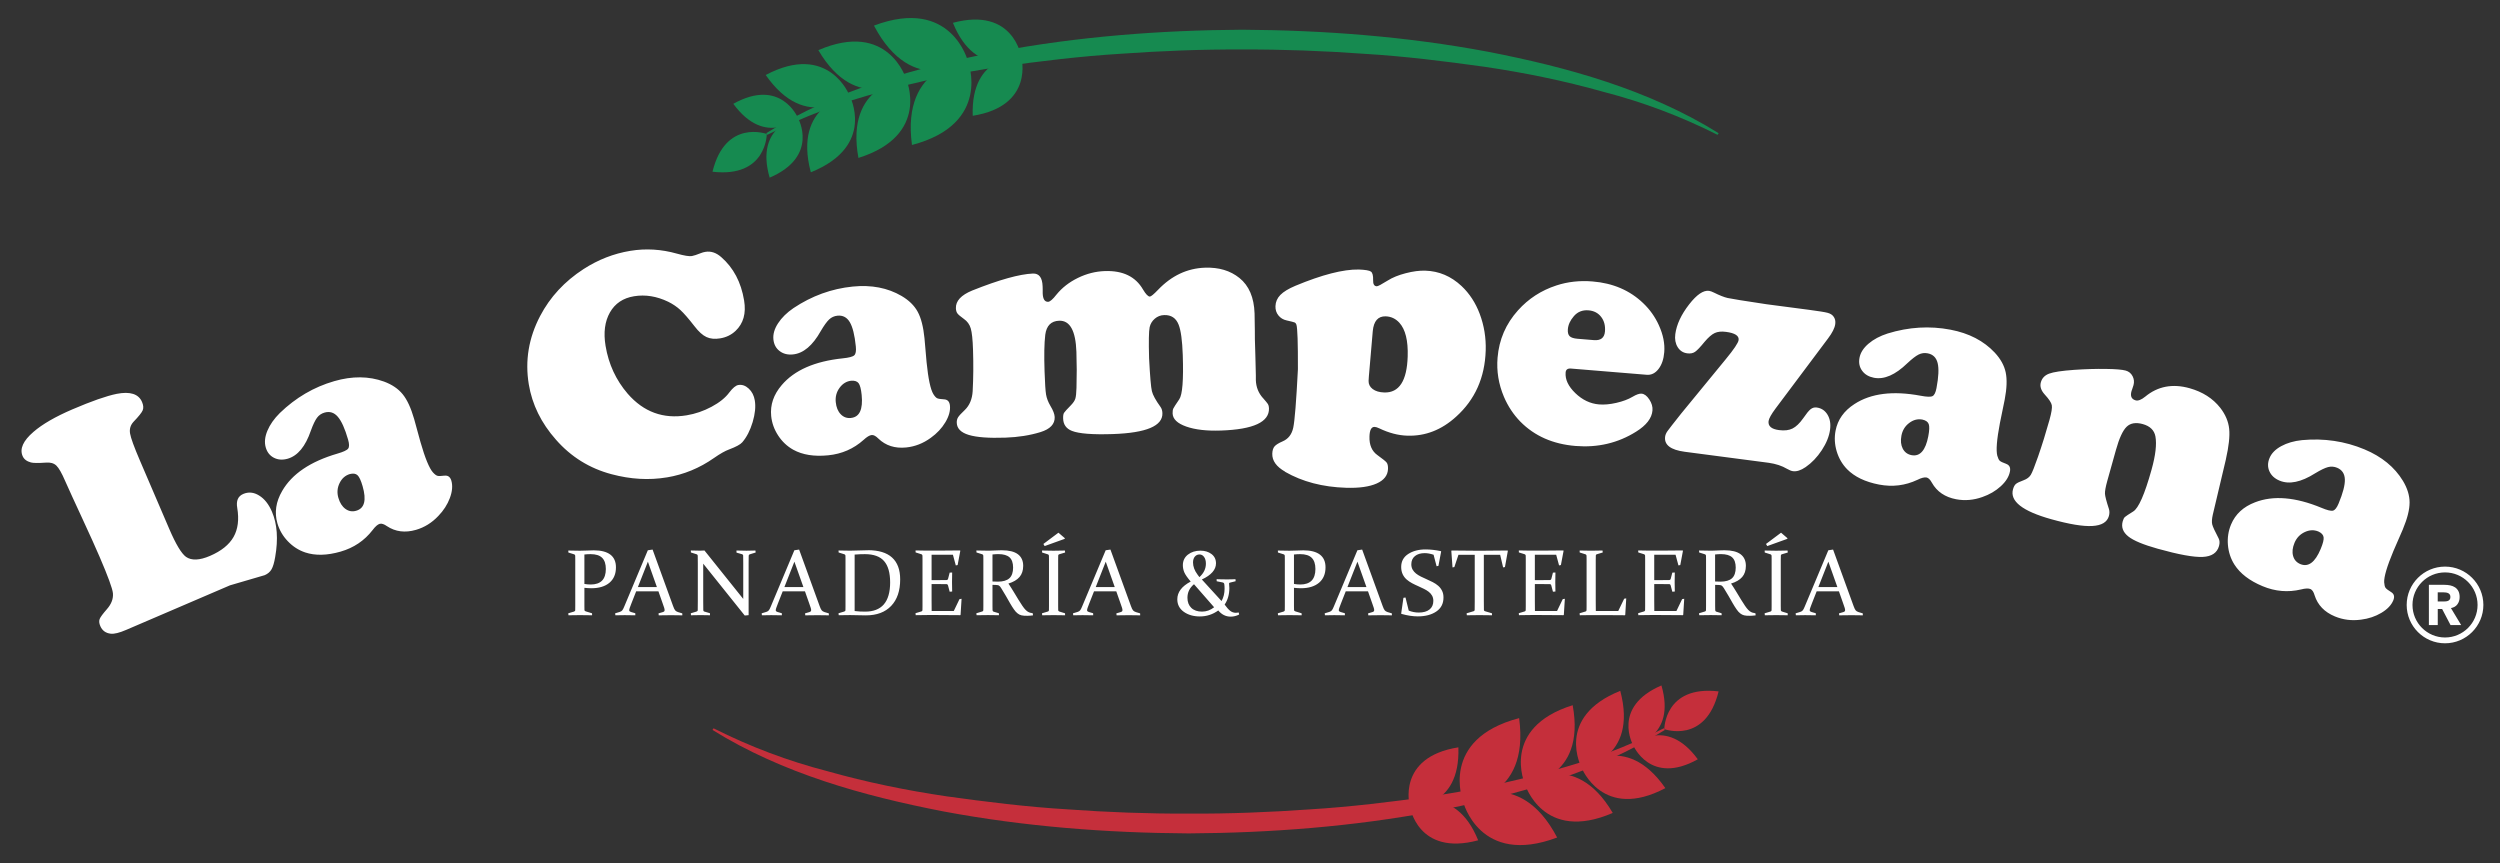 <?xml version="1.0" encoding="UTF-8"?>
<svg id="Layer_1" xmlns="http://www.w3.org/2000/svg" version="1.1" viewBox="0 0 1920 663.08">
  <rect x="0" y="0" width="1920" height="663.08" fill="#333333" stroke="none"/>
  <!-- Generator: Adobe Illustrator 30.1.0, SVG Export Plug-In . SVG Version: 2.1.1 Build 136)  -->
  <defs>
    <style>
      .st0 {
        fill: #168a50;
      }

      .st1 {
        fill: #c52f3b;
      }

      .st2 {
        fill: #fff;
      }
    </style>
  </defs>
  <path class="st0" d="M1319.07,103.53c-28.14-14.18-57.37-25.18-87.57-32.98-29.96-8.46-60.5-14.71-91.3-19.25-30.82-4.3-61.7-8.14-92.77-10-31.03-2.25-62.13-3.41-93.27-3.3-31.12-.15-62.23,1.07-93.27,3.28-31.05,1.91-61.96,5.68-92.77,10-30.8,4.54-61.33,10.81-91.3,19.25-30.2,7.84-59.43,18.82-87.55,33.02l-.81-1.28c53.88-33.47,115.86-50.63,177.54-62.6,62.02-11.63,125.13-16.47,188.18-16.85,63.05.39,126.18,5.23,188.18,16.85,61.68,11.97,123.63,29.13,177.52,62.6l-.81,1.28v-.02h0Z"/>
  <g>
    <path class="st0" d="M547.2,131.88c9.92-40.71,41.7-28.98,41.7-28.98,0,0-.06,33.86-41.7,28.98Z"/>
    <path class="st0" d="M591.1,136.44c-11.69-40.24,21.69-45.92,21.69-45.92,0,0,16.81,29.38-21.69,45.92Z"/>
    <path class="st0" d="M563.18,79.73c24.76,33.79,49.62,10.79,49.62,10.79,0,0-13.04-31.25-49.62-10.79Z"/>
    <path class="st0" d="M622.71,132.31c-14.01-52.77,29.64-59.13,29.64-59.13,0,0,21.01,38.78-29.64,59.13h0Z"/>
    <path class="st0" d="M588.06,57.59c31.22,44.78,64.29,15.59,64.29,15.59,0,0-16.02-41.1-64.29-15.59Z"/>
    <path class="st0" d="M659.27,121.28c-10.56-57.57,36.62-60.71,36.62-60.71,0,0,19.21,43.22-36.62,60.71Z"/>
    <path class="st0" d="M628.49,38.53c29.64,50.48,67.4,22.04,67.4,22.04,0,0-13.71-45.25-67.4-22.04Z"/>
    <path class="st0" d="M700.39,111.34c-8.48-63.2,43.02-64.18,43.02-64.18,0,0,18.65,48.01-43.02,64.18Z"/>
    <path class="st0" d="M671.2,19.66c29.62,56.45,72.21,27.48,72.21,27.48,0,0-12.55-49.96-72.21-27.48Z"/>
    <path class="st0" d="M747.05,88.92c-1.69-48.36,37.28-45.25,37.28-45.25,0,0,10.49,37.65-37.28,45.25h0Z"/>
    <path class="st0" d="M731.85,17.52c18.14,44.84,52.47,26.15,52.47,26.15,0,0-5.74-38.68-52.47-26.15Z"/>
  </g>
  <path class="st1" d="M548.01,559.34c28.14,14.18,57.37,25.18,87.57,32.98,29.96,8.46,60.5,14.71,91.3,19.25,30.82,4.3,61.7,8.14,92.77,10,31.03,2.25,62.13,3.41,93.27,3.3,31.12.15,62.23-1.07,93.27-3.28,31.05-1.91,61.96-5.68,92.77-10,30.8-4.54,61.33-10.81,91.3-19.25,30.2-7.84,59.43-18.82,87.55-33.02l.81,1.28c-53.88,33.47-115.86,50.63-177.54,62.6-62.02,11.63-125.13,16.47-188.18,16.85-63.05-.39-126.18-5.23-188.18-16.85-61.68-11.97-123.63-29.13-177.52-62.6l.81-1.28v.02h0Z"/>
  <g>
    <path class="st1" d="M1319.88,530.99c-9.92,40.71-41.7,28.98-41.7,28.98,0,0,.06-33.86,41.7-28.98Z"/>
    <path class="st1" d="M1275.98,526.42c11.69,40.24-21.69,45.92-21.69,45.92,0,0-16.81-29.38,21.69-45.92Z"/>
    <path class="st1" d="M1303.91,583.13c-24.76-33.79-49.62-10.79-49.62-10.79,0,0,13.04,31.25,49.62,10.79Z"/>
    <path class="st1" d="M1244.37,530.56c14.01,52.77-29.64,59.13-29.64,59.13,0,0-21.01-38.78,29.64-59.13Z"/>
    <path class="st1" d="M1279,605.28c-31.22-44.78-64.29-15.59-64.29-15.59,0,0,16.02,41.1,64.29,15.59Z"/>
    <path class="st1" d="M1207.81,541.59c10.56,57.57-36.62,60.71-36.62,60.71,0,0-19.21-43.22,36.62-60.71Z"/>
    <path class="st1" d="M1238.59,624.34c-29.64-50.48-67.4-22.04-67.4-22.04,0,0,13.71,45.25,67.4,22.04Z"/>
    <path class="st1" d="M1166.69,551.52c8.48,63.2-43.02,64.18-43.02,64.18,0,0-18.65-48.01,43.02-64.18Z"/>
    <path class="st1" d="M1195.88,643.21c-29.62-56.45-72.21-27.48-72.21-27.48,0,0,12.55,49.96,72.21,27.48Z"/>
    <path class="st1" d="M1120.03,573.95c1.69,48.36-37.28,45.25-37.28,45.25,0,0-10.49-37.65,37.28-45.25Z"/>
    <path class="st1" d="M1135.23,645.35c-18.14-44.84-52.47-26.15-52.47-26.15,0,0,5.74,38.68,52.47,26.15Z"/>
  </g>
  <path class="st2" d="M1269.1,315.22c.24-2.81-.58-5.61-2.42-8.42s-3.83-4.3-5.97-4.48c-1.65-.13-3.96.66-6.92,2.42-3.32,1.97-7.45,3.51-12.4,4.65-4.95,1.14-9.4,1.54-13.36,1.2-6.68-.56-12.74-3.43-18.16-8.65-5.42-5.23-7.92-10.52-7.47-15.87.17-2.23,1.54-3.23,4.11-3.02l58.14,4.78c3.55.3,6.57-1.18,9.08-4.43,2.51-3.23,3.98-7.54,4.41-12.89.54-6.6-.84-13.51-4.15-20.77-2.89-6.38-6.9-12.04-12.06-16.94-10.24-9.81-23.19-15.36-38.87-16.64-9.81-.81-19.08.21-27.78,3.08-11.61,3.79-21.42,10.15-29.47,19.12-9.32,10.37-14.54,22.47-15.68,36.32-.86,10.3.77,20.32,4.88,30.05,3.13,7.32,7.35,13.68,12.64,19.1,10.88,11.03,24.99,17.24,42.3,18.67,17.15,1.41,32.68-2.25,46.6-10.99,7.88-4.9,12.06-10.34,12.55-16.28v-.02h0ZM1208.67,242.88c2.93-3.41,6.7-4.93,11.33-4.54,4.13.34,7.35,2.01,9.68,5.03s3.3,6.75,2.93,11.2c-.41,4.86-3.23,7.09-8.52,6.64l-12.49-1.03c-2.98-.24-5.01-.9-6.12-1.99s-1.56-2.87-1.37-5.33c.28-3.47,1.8-6.79,4.56-9.96v-.02h0ZM986.93,362.34c13.26,7.62,28.85,11.71,46.81,12.27,10.09.32,17.95-.79,23.58-3.3s8.52-6.25,8.67-11.22c.06-2.23-.28-3.83-1.03-4.82s-3.13-2.89-7.09-5.74c-4.28-3.04-6.34-7.82-6.12-14.35.15-4.97,1.48-7.41,3.96-7.32.9.02,2.1.41,3.58,1.11,7.35,3.53,14.52,5.42,21.57,5.63,13.81.43,26.3-4.43,37.46-14.61,14.48-13.04,22.06-29.98,22.7-50.82.3-9.77-1.22-19.12-4.58-28.08-3.21-8.54-7.88-15.68-13.98-21.42-8.05-7.54-17.33-11.48-27.82-11.8-4.48-.15-9.47.51-15.03,1.95-5.55,1.43-10.15,3.3-13.77,5.59-4.82,3-7.62,4.48-8.46,4.45-1.99-.06-2.93-1.63-2.83-4.69.11-3.47-.45-5.65-1.65-6.57-1.22-.9-4.35-1.43-9.38-1.61-11.91-.21-28.14,3.96-48.7,12.51-5.29,2.23-9.12,4.58-11.52,7.02s-3.64,5.33-3.75,8.63c-.09,2.72.66,5.1,2.27,7.09,1.58,1.99,3.7,3.28,6.34,3.85,3.45.77,5.48,1.28,6.1,1.56.62.26,1.07.81,1.37,1.65.84,2.51,1.22,13.94,1.16,34.31-1.26,24.71-2.46,39.66-3.58,44.84-1.11,5.18-3.85,8.69-8.22,10.54-3.02,1.31-5.08,2.59-6.15,3.85-1.07,1.24-1.65,3.11-1.73,5.59-.17,5.38,3.13,9.98,9.87,13.83l-.04.04v.04ZM1051.35,288.37l2.93-34.05c.73-7.75,4.05-11.54,9.92-11.37,4.13.13,7.65,1.78,10.52,4.93,4.65,5.12,6.77,13.75,6.38,25.91-.58,18.78-6.6,27.99-18.01,27.63-3.73-.11-6.68-.99-8.87-2.63-2.18-1.65-3.23-3.75-3.15-6.32.04-1.33.13-2.68.26-4.09h.02,0ZM512.08,366.66c13.06-2.16,25.16-7.13,36.28-14.93,4.73-3.3,8.61-5.48,11.63-6.57,5.2-1.95,8.57-3.77,10.04-5.44,3.45-4,6.1-9.19,8.01-15.55,1.88-6.34,2.44-11.89,1.65-16.62-.62-3.75-2.16-6.79-4.65-9.1s-5.14-3.23-8.01-2.76c-1.95.32-4.24,2.21-6.87,5.65-3.02,4.11-7.58,7.8-13.71,11.07-6.12,3.28-12.49,5.46-19.1,6.55-17.97,2.98-33.04-2.55-45.25-16.55-9.04-10.49-14.71-22.77-17.03-36.81-1.69-10.22-.56-18.76,3.36-25.66,3.94-6.9,10.11-11.05,18.52-12.42,8.65-1.43,17.39-.02,26.23,4.22,3.56,1.76,6.68,3.88,9.34,6.32,2.68,2.46,6.3,6.62,10.86,12.49,3.21,4.18,6.25,6.94,9.17,8.29,2.91,1.37,6.45,1.71,10.6,1.01,4.56-.75,8.5-2.66,11.76-5.72,6.02-5.7,8.22-13.47,6.57-23.36-2.31-14.05-8.18-25.14-17.58-33.32-3.83-3.38-7.88-4.73-12.12-4.03-1.31.21-2.46.54-3.49.96-3.15,1.26-5.46,2.03-6.92,2.27-2.03.34-5.87-.28-11.5-1.86-11.97-3.38-23.9-4.11-35.83-2.14-12.74,2.1-24.67,6.77-35.81,13.96-14.63,9.47-25.76,21.48-33.41,36.09-8.8,16.81-11.69,34.27-8.72,52.38,2.57,15.59,9.53,29.79,20.88,42.6,11.56,13.19,25.83,22.04,42.75,26.53,14.56,3.88,28.65,4.71,42.3,2.44l.04.02h.01ZM969.93,305.69c-3.45-3.85-5.25-8.44-5.44-13.73-.02-.75-.02-1.99,0-3.73,0-2.81-.13-7.69-.36-14.65-.36-10.84-.51-17.33-.41-19.49-.04-6.3-.13-10.75-.21-13.41-.41-12.23-4.28-21.29-11.61-27.18-6.98-5.63-15.8-8.29-26.47-7.92-13.64.47-25.66,6.12-36.06,17-3.28,3.43-5.38,5.14-6.27,5.18-1.33.04-3.08-1.76-5.27-5.42-5.72-9.92-15.48-14.63-29.3-14.16-7.11.24-14.01,1.99-20.69,5.25s-12.16,7.52-16.45,12.79c-2.85,3.66-4.99,5.5-6.4,5.57-2.66.09-4.05-2.1-4.2-6.57-.02-.84-.02-1.91,0-3.23-.04-1.33-.06-2.03-.06-2.1-.24-6.7-2.7-9.96-7.41-9.81-10.41.43-25.96,4.78-46.62,13.02-8.57,3.51-12.76,8.05-12.57,13.6.06,1.73.45,3.08,1.2,4.05.73.96,2.38,2.36,4.93,4.18,2.63,1.82,4.39,4.26,5.29,7.32.9,3.08,1.48,8.54,1.73,16.4.36,11.01.28,21.65-.28,31.93-.39,5.98-2.38,10.73-5.98,14.24-2.72,2.57-4.45,4.45-5.2,5.63s-1.09,2.61-1.03,4.26c.15,4.39,3.23,7.5,9.25,9.32s15.4,2.53,28.14,2.08c9.85-.34,18.82-1.76,26.92-4.26,7.45-2.31,11.09-6.17,10.9-11.54-.09-2.23-1.16-5.1-3.28-8.59-1.76-3-2.87-5.91-3.34-8.69-.47-2.81-.86-8.74-1.16-17.84-.41-12.16-.24-21.52.54-28.08.92-6.98,4.48-10.58,10.69-10.79,8.27-.28,12.68,7.69,13.23,23.9.32,9.25.34,18.46.06,27.56-.11,4.07-.41,6.87-.9,8.42s-1.61,3.21-3.36,5.01c-3.04,3.08-4.82,5.05-5.33,5.89-.51.86-.73,2.31-.66,4.37.15,4.63,2.42,7.77,6.79,9.47,5.46,2.14,15.91,2.93,31.37,2.42,25.72-.88,38.42-6.23,38.08-16.08-.06-1.91-.54-3.45-1.39-4.67-3.73-5.16-5.98-9.23-6.68-12.19-.73-2.96-1.43-11.37-2.16-25.27-.36-12.91-.21-20.86.43-23.86.58-2.59,1.88-4.75,3.94-6.53,2.06-1.76,4.43-2.7,7.17-2.78,5.46-.19,9.19,2.29,11.18,7.45,1.71,4.33,2.76,12.08,3.15,23.24.64,19.19-.26,30.52-2.7,33.99-2.61,3.81-4.11,6.17-4.54,7.05-.43.88-.6,2.16-.56,3.81.15,4.3,3.64,7.67,10.47,10.07,6.83,2.42,15.74,3.45,26.75,3.06,24.89-.86,37.16-6.55,36.79-17.15-.04-1.33-.32-2.38-.79-3.15-.49-.77-1.76-2.31-3.81-4.65h-.05ZM198.98,380.54c-4.09-2.53-8.16-2.91-12.19-1.18s-5.55,5.31-4.58,10.75c1.48,8.91.54,16.34-2.85,22.29-3.38,5.95-9.42,10.79-18.07,14.52-8.05,3.47-14.22,3.7-18.44.75-3.51-2.55-7.82-9.7-12.87-21.48l-22.47-52.36c-4.5-10.49-7.05-17.45-7.62-20.9-.58-3.45.3-6.42,2.63-8.97,3.98-4.13,6.34-7.09,7.07-8.84.73-1.76.56-3.9-.51-6.4-2.63-6.17-9.12-8.25-19.42-6.25-7.95,1.61-19.3,5.59-34.05,11.91-13.15,5.65-23.11,11.41-29.88,17.28-7.97,6.83-10.75,13.04-8.37,18.59,1.05,2.44,3.19,4.07,6.45,4.93,1.82.47,5.63.51,11.39.11,3.47-.32,6.15.45,8.07,2.27,1.91,1.84,4.18,5.8,6.79,11.89,2.81,6.36,7.13,15.76,12.91,28.23,6.02,13,10.54,22.98,13.53,29.98,6.47,15.06,9.87,24.35,10.22,27.9.39,4.24-1.16,8.33-4.6,12.25-3.15,3.6-5.01,6.12-5.59,7.6-.58,1.46-.43,3.26.49,5.4,1.5,3.49,4.18,5.46,8.05,5.87,2.66.3,6.6-.66,11.84-2.93l79.73-34.22,26.64-7.8c2.36-1.01,4.11-2.51,5.25-4.48s2.08-5.14,2.81-9.51c2.4-13.73,1.56-25.29-2.48-34.74-2.48-5.78-5.76-9.94-9.87-12.44h0v-.02ZM1386.68,358.76c4.78-3.3,8.93-7.65,12.49-13.06,3.55-5.42,5.65-10.67,6.32-15.76.6-4.52-.06-8.35-1.99-11.52-1.93-3.17-4.69-4.99-8.29-5.46-1.71-.24-3.28.21-4.69,1.33-1.39,1.11-3.28,3.43-5.68,6.96-2.76,3.9-5.5,6.51-8.22,7.86s-6.17,1.76-10.37,1.2c-5.83-.77-8.48-3.06-7.99-6.94.26-1.97,2.06-5.2,5.4-9.68l40.22-53.69c3.34-4.41,5.2-8.12,5.59-11.16.3-2.29-.15-4.24-1.37-5.8-.92-1.28-2.4-2.21-4.45-2.78-2.06-.56-6.85-1.33-14.41-2.33l-32.62-4.28c-17.26-2.59-27.22-4.2-29.85-4.8s-6.1-1.97-10.41-4.11c-1.56-.79-2.85-1.24-3.83-1.37-4.35-.58-9.44,2.89-15.27,10.39-6.12,7.88-9.68,15.51-10.64,22.89-.51,3.85.11,7.17,1.82,9.94s4.18,4.37,7.39,4.78c2.38.32,4.37-.06,5.97-1.16s4.05-3.66,7.35-7.73c2.87-3.38,5.44-5.61,7.71-6.68s5.16-1.39,8.69-.92c6.9.9,10.13,3,9.7,6.27-.3,2.21-3.62,7.15-9.96,14.84l-34.12,41.59c-6,7.56-9.51,12.06-10.54,13.51s-1.63,2.87-1.82,4.26c-.84,6.32,4.22,10.19,15.12,11.63l64.48,8.46c5.48.79,10.13,2.33,13.92,4.58,1.86,1.07,3.41,1.69,4.65,1.86,2.87.39,6.1-.66,9.68-3.11h.02ZM726.04,324.32c2.74-4.6,3.92-8.87,3.51-12.83-.3-3.04-1.8-4.65-4.48-4.8s-4.45-.43-5.33-.84-1.86-1.48-2.93-3.19c-2.18-3.6-3.92-11.78-5.2-24.54l-1.61-18.42c-.88-8.72-2.61-15.48-5.2-20.24-2.59-4.78-6.72-8.82-12.38-12.16-10.69-6.25-23.19-8.65-37.52-7.22-16.21,1.63-31.4,7.13-45.49,16.53-5.14,3.51-9.1,7.41-11.86,11.67-2.78,4.26-3.96,8.37-3.58,12.34.39,3.88,1.97,6.87,4.78,8.99,2.78,2.14,6.21,3,10.24,2.59,7.99-.79,15.12-6.79,21.39-17.99,2.48-4.24,4.63-7.2,6.4-8.87,1.78-1.67,3.92-2.63,6.38-2.89,4.11-.41,7.28,1.24,9.49,4.97,2.21,3.73,3.75,9.96,4.63,18.67.34,3.45-.04,5.72-1.2,6.79-1.14,1.07-4.09,1.84-8.87,2.33-21.48,2.25-37.09,9.08-46.84,20.54-6.25,7.28-8.95,15.21-8.1,23.77.54,5.35,2.33,10.34,5.38,14.99s6.9,8.27,11.56,10.88c7.13,3.94,16.08,5.38,26.88,4.28,10.45-1.05,19.51-4.99,27.13-11.82,2.51-2.33,4.58-3.58,6.23-3.75,1.48-.15,3.19.77,5.14,2.72,5.61,5.42,12.74,7.71,21.39,6.83,6.75-.69,13.04-3.15,18.85-7.39,4.73-3.38,8.48-7.37,11.22-11.97h-.02v.03ZM653.55,321c-3.13.32-5.76-.64-7.9-2.89-2.14-2.23-3.41-5.33-3.79-9.29-.41-4.11.58-7.8,2.96-11.03s5.38-5.03,8.99-5.4c2.63-.17,4.52.47,5.61,1.93,1.09,1.48,1.88,4.48,2.33,8.99,1.11,11.11-1.63,17-8.2,17.67v.02h0ZM1845.51,406.18c3.38-8.1,5.05-14.86,5.05-20.28s-1.71-10.96-5.1-16.6c-6.42-10.58-16.3-18.65-29.58-24.2-15.03-6.27-31.01-8.65-47.89-7.09-6.19.64-11.52,2.18-16,4.63-4.48,2.44-7.47,5.48-8.99,9.14-1.5,3.6-1.52,6.98-.09,10.19s4.03,5.59,7.77,7.15c7.41,3.11,16.53,1.22,27.37-5.63,4.2-2.55,7.5-4.13,9.85-4.75,2.38-.62,4.69-.45,6.98.49,3.81,1.58,5.8,4.56,5.97,8.89.17,4.33-1.46,10.54-4.82,18.63-1.35,3.21-2.76,5.01-4.28,5.42s-4.48-.32-8.91-2.18c-19.96-8.25-36.94-9.66-50.97-4.22-8.97,3.43-15.1,9.1-18.42,17.05-2.08,4.97-2.87,10.22-2.4,15.74.47,5.53,2.14,10.56,5.01,15.08,4.39,6.85,11.59,12.38,21.61,16.55,9.7,4.05,19.53,4.88,29.49,2.51,3.32-.86,5.74-.96,7.26-.32,1.37.58,2.44,2.18,3.21,4.84,2.36,7.45,7.54,12.85,15.57,16.19,6.25,2.61,12.96,3.45,20.09,2.48,5.78-.73,10.96-2.46,15.57-5.2,4.6-2.74,7.67-5.95,9.19-9.62,1.18-2.83.62-4.95-1.65-6.34-2.29-1.41-3.7-2.48-4.28-3.28-.58-.77-.92-2.18-1.07-4.22-.21-4.22,2.16-12.23,7.11-24.07l7.37-16.96-.04-.02h.02ZM1782.29,421.59c-4.3,10.3-9.51,14.18-15.63,11.63-2.91-1.22-4.75-3.32-5.57-6.3s-.45-6.32,1.07-9.98c1.58-3.81,4.2-6.57,7.84-8.29,3.62-1.71,7.13-1.86,10.49-.47,2.42,1.09,3.75,2.55,4.03,4.37s-.47,4.82-2.23,9.02v.02h0ZM1709.48,352.7c2.25-9.94,3.11-17.71,2.53-23.32-.58-5.61-2.85-11.01-6.83-16.15-5.7-7.26-13.58-12.29-23.62-15.1-13.06-3.64-24.41-1.48-34.03,6.49-3,2.42-5.46,3.38-7.37,2.85-3.19-.9-4.24-3.26-3.17-7.07.13-.47.32-1.03.58-1.65.58-1.73.88-2.72.96-2.96.66-2.4.43-4.69-.71-6.9-1.16-2.21-2.91-3.64-5.31-4.3-2.63-.73-7.75-1.16-15.38-1.26s-15.63.13-24.03.71c-9.55.69-16.02,1.65-19.36,2.91-3.36,1.26-5.48,3.47-6.36,6.66-.88,3.11.11,6.21,2.93,9.32,3.3,3.58,5.12,6.34,5.48,8.29s-.24,5.68-1.76,11.18c-2.78,9.96-5.72,19.4-8.82,28.33-2.61,7.52-4.48,12.16-5.57,13.96-1.11,1.8-2.91,3.17-5.4,4.09-3.06,1.11-5.08,2.08-6.02,2.89-.96.81-1.69,2.16-2.23,4.07-2.55,9.17,7.24,16.83,29.4,23.02,13.88,3.88,24.37,5.61,31.55,5.2,7.15-.41,11.39-2.96,12.7-7.67.51-1.84.54-3.6.06-5.27-1.95-5.95-2.98-9.89-3.08-11.82s.49-5.23,1.8-9.94l6.62-23.66c2.51-9.02,5.25-14.95,8.2-17.82,2.96-2.87,7.09-3.56,12.44-2.08,5.57,1.56,8.82,4.73,9.7,9.53,1.07,5.98.09,14.46-2.98,25.46-5.29,18.97-10,29.68-14.13,32.15-3.53,2.18-5.65,3.6-6.34,4.22s-1.26,1.73-1.69,3.32c-1.24,4.45.19,8.35,4.35,11.65,4,3.19,11.52,6.3,22.51,9.38,16.17,4.52,27.71,6.62,34.59,6.3,6.87-.32,11.05-3.11,12.51-8.35.64-2.31.56-4.26-.3-5.89-2.87-5.44-4.5-9.04-4.93-10.77-.41-1.76-.26-4.24.47-7.47l10.07-42.55-.04.02h.01ZM1540.7,356.21c-2.53-.9-4.15-1.67-4.86-2.31-.73-.64-1.35-1.95-1.91-3.9-1.07-4.07-.41-12.42,1.99-25.01l3.7-18.12c1.65-8.61,1.88-15.59.75-20.9s-3.94-10.37-8.42-15.18c-8.48-9.04-19.79-14.88-33.92-17.58-16.02-3.06-32.12-2.08-48.31,2.91-5.93,1.91-10.81,4.5-14.69,7.82-3.88,3.3-6.19,6.92-6.92,10.81-.73,3.81-.06,7.15,2.01,9.98,2.08,2.85,5.1,4.63,9.08,5.4,7.88,1.5,16.43-2.23,25.63-11.16,3.6-3.36,6.47-5.59,8.67-6.68,2.18-1.09,4.5-1.41,6.94-.94,4.07.77,6.62,3.26,7.67,7.47,1.05,4.2.75,10.62-.88,19.23-.64,3.41-1.67,5.48-3.06,6.17-1.39.71-4.45.6-9.17-.3-21.22-3.96-38.14-1.84-50.76,6.38-8.07,5.2-12.91,12.04-14.52,20.47-1.01,5.29-.71,10.58.88,15.89,1.61,5.31,4.26,9.89,8.01,13.73,5.72,5.8,13.9,9.72,24.54,11.76,10.32,1.97,20.11.75,29.38-3.62,3.06-1.52,5.42-2.12,7.05-1.82,1.46.28,2.85,1.65,4.15,4.07,3.83,6.79,10.02,11.01,18.57,12.64,6.66,1.26,13.38.71,20.17-1.71,5.5-1.91,10.22-4.67,14.16-8.29,3.94-3.62,6.27-7.39,7.02-11.31.58-3-.41-4.97-2.93-5.87l-.04-.02h.02ZM1480.95,334.95c-2.1,10.96-6.38,15.85-12.89,14.61-3.08-.6-5.33-2.27-6.75-5.01-1.41-2.76-1.76-6.08-1.01-9.98.77-4.07,2.76-7.3,5.95-9.72s6.6-3.3,10.17-2.61c2.59.58,4.2,1.73,4.84,3.45s.54,4.82-.32,9.29v-.02h.01ZM341.37,365.29c-2.66.34-4.45.39-5.4.13s-2.1-1.11-3.47-2.61c-2.81-3.15-6-10.88-9.55-23.21l-4.9-17.84c-2.44-8.42-5.35-14.76-8.78-18.97-3.43-4.22-8.2-7.47-14.37-9.74-11.65-4.22-24.37-4.33-38.21-.32-15.65,4.52-29.58,12.68-41.76,24.46-4.41,4.37-7.6,8.91-9.57,13.62-1.95,4.71-2.38,8.95-1.28,12.79,1.07,3.75,3.19,6.4,6.32,7.99,3.13,1.58,6.64,1.82,10.54.71,7.71-2.23,13.64-9.4,17.8-21.54,1.67-4.63,3.26-7.92,4.71-9.89,1.46-1.97,3.38-3.3,5.76-3.98,3.98-1.16,7.39-.09,10.22,3.19,2.85,3.28,5.48,9.12,7.9,17.54.96,3.34.99,5.63.06,6.9-.92,1.26-3.7,2.55-8.31,3.88-20.73,6.08-34.84,15.61-42.36,28.65-4.84,8.29-6.06,16.58-3.68,24.84,1.5,5.16,4.15,9.77,7.99,13.77,3.83,4.03,8.27,6.9,13.34,8.61,7.73,2.59,16.79,2.38,27.22-.62,10.09-2.91,18.29-8.42,24.56-16.53,2.06-2.74,3.88-4.35,5.46-4.8,1.43-.41,3.28.17,5.55,1.76,6.51,4.33,13.92,5.27,22.27,2.87,6.51-1.88,12.25-5.44,17.2-10.67,4.05-4.18,7-8.78,8.87-13.79s2.25-9.44,1.16-13.26c-.86-2.93-2.61-4.24-5.27-3.9h0l-.02-.04ZM273.59,392.25c-3.02.88-5.78.41-8.29-1.41s-4.3-4.63-5.42-8.46c-1.16-3.98-.84-7.77.92-11.37s4.39-5.91,7.88-6.94c2.57-.66,4.52-.36,5.87.88s2.66,4.05,3.92,8.44c3.11,10.73,1.48,17.03-4.88,18.85v.02h0ZM454.08,451.77c6,0,10.64-1.41,13.98-4.22,3.32-2.81,4.99-6.77,4.99-11.84,0-4.33-1.43-7.58-4.3-9.77-2.87-2.18-7.11-3.28-12.7-3.28-1.5,0-3.17.04-4.99.15-1.82.09-3.7.15-5.68.15-2.91,0-5.89-.04-8.93-.15l.06,1.52,4.39,1.39c.54.19.84.6.86,1.2.02.77.04,1.65.04,2.63v35.89c0,1.18-.02,2.23-.04,3.17-.02.54-.34.9-.96,1.09l-4.37,1.31.15,1.52c3-.06,5.93-.11,8.8-.11s5.93.04,9.36.11l-.06-1.52-4.9-1.5c-.6-.19-.9-.56-.92-1.09-.02-.9-.04-1.91-.04-3.04v-13.94c1.88.21,3.66.32,5.31.32h-.05ZM448.77,425.86c1.61-.19,3.21-.28,4.8-.28,4.05,0,7,.94,8.89,2.83s2.83,4.75,2.83,8.61-.99,7-2.96,8.95-4.86,2.93-8.63,2.93c-1.61,0-3.23-.15-4.88-.43v-22.62h-.05ZM732.55,469.24h-17.03c-.04-2.55-.06-5.14-.06-7.77v-12.91h3.19c2.48,0,5.27.02,8.33.06.54.02.9.34,1.09.96l1.28,4.86,1.91-.15c-.06-3.28-.11-5.7-.11-7.24s.04-4.03.11-7.35l-1.91.06-1.24,4.8c-.19.6-.6.9-1.2.92-3.02.04-5.76.06-8.22.06h-3.23v-19.51h16.38l2.21,8.2,1.41-.26,2.06-10.96-.21-.28c-5.89.09-11.48.15-16.77.15h-8.61c-2.81,0-5.74-.04-8.8-.15l.06,1.52,4.39,1.39c.54.19.84.6.86,1.2.02.77.04,1.65.04,2.63v35.89c0,1.18-.02,2.23-.04,3.17-.04.56-.36.94-.96,1.09l-4.37,1.31.15,1.52c3-.06,5.93-.11,8.8-.11h8.44c5.18,0,10.84.04,16.96.11l.26-.26.77-12.34-1.61.28-4.33,9.02v.09ZM572.94,422.94c-1.86,0-4.3-.04-7.35-.15l.06,1.63,4.18,1.2c.6.19.9.56.92,1.09.04,1.65.06,3.62.06,5.91v27.35l-29.79-37.2c-1.09.09-2.16.15-3.23.15-1.78,0-4.18-.04-7.24-.15l.06,1.52,4.39,1.39c.54.19.84.6.86,1.2.04,1.56.06,3.53.06,5.89v28.76c0,2.78-.02,5.14-.06,7.07-.02.54-.34.9-.96,1.09l-4.37,1.31.15,1.52c3.04-.06,5.5-.11,7.35-.11s4.3.04,7.26.11l-.06-1.58-4.22-1.24c-.56-.15-.86-.54-.88-1.2-.04-1.84-.06-4.15-.06-6.96v-28.65l31.89,39.83,2.98-.28v-39.64c0-2.36.02-4.33.06-5.89.02-.62.3-1.01.86-1.2l4.48-1.39-.15-1.52c-2.96.09-5.38.15-7.26.15h.02-.01ZM520.62,470.04c-.9-.28-1.58-.71-2.08-1.28-.49-.58-1.03-1.69-1.61-3.32l-15.74-43.37-3.66.54-18.12,43.26c-.51,1.26-.99,2.18-1.41,2.76-.43.6-1.09,1.03-1.99,1.31l-3.58,1.09.17,1.52c2.63-.06,4.99-.11,7.13-.11s4.86.04,8.22.11l-.06-1.58-3.3-.96c-.45-.15-.79-.32-1.01-.51-.24-.19-.34-.49-.34-.9,0-.45.15-1.07.43-1.84s.66-1.84,1.18-3.15l3.73-9.47h17.09l3.34,9.51c.45,1.28.79,2.29,1.05,3.06s.36,1.39.36,1.86c0,.43-.11.73-.3.94-.19.19-.54.39-1.01.56l-3.36.99.15,1.52c3.66-.06,6.85-.11,9.53-.11s5.53.04,8.61.11l-.06-1.52-3.34-.99-.02-.02h0ZM489.89,450.89l7.69-19.53,6.92,19.53h-14.61ZM666.51,422.58c-2.31,0-4.56.06-6.77.17-2.21.13-4.48.17-6.83.17-2.89,0-5.85-.04-8.91-.15l.06,1.52,4.39,1.39c.54.19.84.6.86,1.2.02.77.04,1.65.04,2.63v35.89c0,1.18-.02,2.23-.04,3.17-.02.54-.34.9-.96,1.09l-4.37,1.31.15,1.52c3-.06,5.93-.11,8.8-.11,2.16,0,4.15.04,5.95.11,1.8.06,3.83.11,6.12.11,8.33,0,14.82-2.42,19.42-7.26,4.63-4.84,6.92-11.63,6.92-20.37,0-7.43-2.08-13.02-6.23-16.79-4.15-3.77-10.37-5.65-18.63-5.65l.02.04h.01ZM678.74,464.23c-3.26,3.68-8.01,5.5-14.26,5.5-1.35,0-2.7-.02-4.03-.09-1.33-.06-2.7-.19-4.09-.36v-43.37c1.63-.13,3.08-.19,4.37-.26,1.28-.04,2.46-.06,3.53-.06,6.72,0,11.63,1.78,14.71,5.33,3.11,3.55,4.65,9.02,4.65,16.4s-1.63,13.21-4.9,16.9h.02ZM633.16,470.04c-.9-.28-1.58-.71-2.08-1.28-.49-.58-1.03-1.69-1.61-3.32l-15.74-43.37-3.66.54-18.12,43.26c-.51,1.26-.99,2.18-1.41,2.76-.43.6-1.09,1.03-1.99,1.31l-3.58,1.09.17,1.52c2.63-.06,4.99-.11,7.13-.11s4.86.04,8.22.11l-.06-1.58-3.3-.96c-.45-.15-.79-.32-1.01-.51-.24-.19-.34-.49-.34-.9,0-.45.15-1.07.43-1.84s.66-1.84,1.18-3.15l3.73-9.47h17.09l3.34,9.51c.45,1.28.79,2.29,1.05,3.06s.36,1.39.36,1.86c0,.43-.11.73-.3.94-.19.19-.54.39-1.01.56l-3.36.99.15,1.52c3.66-.06,6.85-.11,9.53-.11s5.53.04,8.61.11l-.06-1.52-3.34-.99-.02-.02h0ZM602.41,450.89l7.69-19.53,6.92,19.53h-14.61ZM791.55,470.7c-.49-.15-.94-.3-1.39-.49-.43-.19-.86-.43-1.26-.73s-.81-.64-1.2-1.05c-.77-.77-1.63-1.84-2.53-3.19s-1.91-2.89-3-4.67c-1.09-1.76-2.27-3.7-3.53-5.83s-2.66-4.3-4.18-6.57c3.83-1.18,6.68-2.87,8.54-5.05s2.81-5.03,2.81-8.57c0-3.9-1.37-6.87-4.09-8.91-2.72-2.03-6.81-3.04-12.25-3.04-.49,0-1.18,0-2.03.04-.86.02-1.93.06-3.23.11-1.26.04-2.33.09-3.23.13-.88.04-1.61.04-2.18.04-2.91,0-5.89-.04-8.93-.15l.06,1.52,4.39,1.39c.54.19.84.6.86,1.2.02.77.04,1.65.04,2.63v35.89c0,1.18-.02,2.23-.04,3.17-.04.56-.36.94-.96,1.09l-4.37,1.31.15,1.52c3-.06,5.93-.11,8.8-.11s5.63.04,8.44.11l-.11-1.52-3.94-1.18c-.6-.19-.9-.64-.92-1.39-.02-.92-.04-1.95-.04-3.08v-16.15l2.48.06c.62.02,1.14.06,1.52.15.39.06.75.19,1.05.39.3.19.58.45.84.77s.56.77.92,1.35c1.22,1.88,2.38,3.83,3.49,5.8s2.16,3.83,3.19,5.59,1.99,3.32,2.96,4.69c.94,1.39,1.91,2.44,2.89,3.17.45.36.92.64,1.39.88s.99.41,1.56.56c.58.15,1.22.24,1.97.28.73.04,1.58.06,2.55.06,1.16,0,2.59-.11,4.28-.32l-.11-1.56c-.6-.15-1.14-.28-1.61-.43l-.04.09h-.01ZM766.22,446.69c-1.22,0-2.57-.04-4-.11v-20.75c.88-.09,1.69-.17,2.44-.21.75-.04,1.46-.06,2.12-.06,3.88,0,6.72.84,8.54,2.48,1.82,1.65,2.74,4.28,2.74,7.88s-.94,6.45-2.85,8.18c-1.91,1.73-4.9,2.61-8.99,2.61v-.02h0ZM1346.54,470.7c-.49-.15-.94-.3-1.39-.49-.43-.19-.86-.43-1.26-.73s-.81-.64-1.2-1.05c-.77-.77-1.63-1.84-2.53-3.19s-1.91-2.89-3-4.67c-1.09-1.76-2.27-3.7-3.53-5.83s-2.66-4.3-4.18-6.57c3.83-1.18,6.68-2.87,8.57-5.05,1.86-2.18,2.81-5.03,2.81-8.57,0-3.9-1.37-6.87-4.09-8.91-2.72-2.03-6.81-3.04-12.25-3.04-.49,0-1.18,0-2.03.04-.86.02-1.93.06-3.23.11-1.26.04-2.33.09-3.23.13-.88.04-1.61.04-2.18.04-2.91,0-5.89-.04-8.93-.15l.06,1.52,4.39,1.39c.54.19.84.6.86,1.2.02.77.04,1.65.04,2.63v35.89c0,1.18-.02,2.23-.04,3.17-.04.56-.36.94-.96,1.09l-4.37,1.31.15,1.52c3-.06,5.93-.11,8.8-.11s5.63.04,8.44.11l-.11-1.52-3.94-1.18c-.6-.19-.9-.64-.92-1.39-.02-.92-.04-1.95-.06-3.08v-16.15l2.48.06c.62.02,1.14.06,1.52.15.41.06.75.19,1.05.39.3.19.58.45.84.77.26.32.56.77.92,1.35,1.22,1.88,2.38,3.83,3.49,5.8s2.16,3.83,3.19,5.59,1.99,3.32,2.96,4.69c.94,1.39,1.91,2.44,2.89,3.17.45.36.92.64,1.39.88.47.21.99.41,1.56.56.58.15,1.22.24,1.97.28.73.04,1.58.06,2.55.06,1.16,0,2.59-.11,4.28-.32l-.11-1.56c-.6-.15-1.14-.28-1.61-.43l-.04.09h-.02ZM1321.19,446.69c-1.22,0-2.57-.04-4-.11v-20.75c.88-.09,1.69-.17,2.44-.21.75-.04,1.46-.06,2.12-.06,3.88,0,6.72.84,8.54,2.48,1.82,1.65,2.74,4.28,2.74,7.88s-.94,6.45-2.85,8.18-4.9,2.61-8.99,2.61v-.02h0ZM1287.54,469.24h-17.03c-.04-2.55-.06-5.14-.06-7.77v-12.91h3.19c2.48,0,5.27.02,8.33.06.54.02.92.34,1.09.96l1.28,4.86,1.91-.15c-.06-3.28-.11-5.7-.11-7.24s.04-4.03.11-7.35l-1.91.06-1.24,4.8c-.19.6-.6.9-1.2.92-3.02.04-5.76.06-8.22.06h-3.23v-19.51h16.38l2.21,8.2,1.41-.26,2.06-10.96-.21-.28c-5.89.09-11.48.15-16.77.15h-8.61c-2.81,0-5.74-.04-8.8-.15l.06,1.52,4.39,1.39c.54.19.84.6.86,1.2.02.77.04,1.65.04,2.63v35.89c0,1.18-.02,2.23-.04,3.17-.04.56-.36.94-.96,1.09l-4.37,1.31.15,1.52c3-.06,5.93-.11,8.8-.11h8.44c5.18,0,10.84.04,16.96.11l.26-.26.77-12.34-1.61.28-4.33,9.02v.09ZM1195.86,469.24h-17.03c-.04-2.55-.06-5.14-.06-7.77v-12.91h3.19c2.48,0,5.27.02,8.33.06.54.02.92.34,1.09.96l1.28,4.86,1.91-.15c-.06-3.28-.11-5.7-.11-7.24s.04-4.03.11-7.35l-1.91.06-1.24,4.8c-.19.6-.6.9-1.2.92-3.02.04-5.76.06-8.22.06h-3.23v-19.51h16.38l2.21,8.2,1.41-.26,2.06-10.96-.21-.28c-5.89.09-11.48.15-16.77.15h-8.61c-2.81,0-5.74-.04-8.8-.15l.06,1.52,4.39,1.39c.54.19.84.6.86,1.2.02.77.04,1.65.04,2.63v35.89c0,1.18-.02,2.23-.04,3.17-.04.56-.36.94-.96,1.09l-4.37,1.31.15,1.52c3-.06,5.93-.11,8.8-.11h8.44c5.18,0,10.84.04,16.96.11l.26-.26.77-12.34-1.61.28-4.33,9.02v.09ZM1242.85,469.24h-17.26c-.04-2.55-.06-5.14-.06-7.77v-31.14c0-1.58.02-2.78.06-3.62.04-.6.36-.96.92-1.09l4.39-1.31-.15-1.52c-3.02.09-5.95.15-8.8.15s-5.74-.04-8.8-.15l.06,1.52,4.39,1.39c.54.19.84.6.86,1.2.02.77.04,1.65.04,2.63v35.89c0,1.18-.02,2.23-.04,3.17-.04.56-.36.94-.96,1.09l-4.37,1.31.15,1.52c3-.06,5.93-.11,8.8-.11h8.91c5.2,0,10.86.04,16.98.11l.21-.26.77-12.7-1.58.26-4.54,9.4.02.02h0ZM1427.24,470.04c-.9-.28-1.58-.71-2.08-1.28-.49-.58-1.03-1.69-1.61-3.32l-15.74-43.37-3.66.54-18.12,43.26c-.51,1.26-.99,2.18-1.41,2.76-.43.6-1.09,1.03-1.99,1.31l-3.58,1.09.17,1.52c2.63-.06,4.99-.11,7.13-.11s4.86.04,8.22.11l-.06-1.58-3.3-.96c-.45-.15-.79-.32-1.01-.51-.21-.19-.34-.49-.34-.9,0-.45.15-1.07.43-1.84s.66-1.84,1.18-3.15l3.73-9.47h17.09l3.34,9.51c.45,1.28.79,2.29,1.05,3.06s.36,1.39.36,1.86c0,.43-.11.73-.3.94-.19.19-.54.39-1.01.56l-3.36.99.15,1.52c3.66-.06,6.85-.11,9.53-.11s5.53.04,8.61.11l-.06-1.52-3.34-.99-.02-.02h0ZM1396.49,450.89l7.69-19.53,6.92,19.53h-14.61ZM1372.71,413.29l-4.86-4.18-11.56,8.65.96,1.63,15.46-5.57v-.54h0ZM1367.64,429.45c0-.99.02-1.88.06-2.72.04-.6.36-.96.92-1.09l4.39-1.31-.15-1.52c-3.02.09-5.95.15-8.8.15s-5.74-.04-8.8-.15l.06,1.52,4.39,1.39c.54.19.84.6.86,1.2.02.77.04,1.65.04,2.63v35.89c0,1.18-.02,2.23-.04,3.17-.04.56-.36.94-.96,1.09l-4.37,1.31.15,1.52c3-.06,5.93-.11,8.8-.11s5.74.04,8.8.11l-.06-1.52-4-1.24c-.79-.21-1.22-.62-1.24-1.2-.02-.94-.04-1.99-.06-3.15v-36l.02.02h-.01ZM1065.57,470.04c-.9-.28-1.58-.71-2.08-1.28-.49-.58-1.03-1.69-1.61-3.32l-15.74-43.37-3.66.54-18.12,43.26c-.51,1.26-.99,2.18-1.41,2.76-.43.6-1.09,1.03-1.99,1.31l-3.58,1.09.17,1.52c2.63-.06,4.99-.11,7.13-.11s4.86.04,8.22.11l-.06-1.58-3.3-.96c-.45-.15-.79-.32-1.01-.51-.21-.19-.34-.49-.34-.9,0-.45.15-1.07.43-1.84s.66-1.84,1.18-3.15l3.73-9.47h17.09l3.34,9.51c.45,1.28.79,2.29,1.05,3.06s.36,1.39.36,1.86c0,.43-.11.73-.3.94-.19.19-.54.39-1.01.56l-3.36.99.15,1.52c3.66-.06,6.85-.11,9.53-.11s5.53.04,8.61.11l-.06-1.52-3.34-.99-.02-.02h0ZM1034.82,450.89l7.69-19.53,6.92,19.53h-14.61ZM872.25,470.04c-.9-.28-1.58-.71-2.08-1.28-.49-.58-1.03-1.69-1.61-3.32l-15.74-43.37-3.66.54-18.12,43.26c-.51,1.26-.99,2.18-1.41,2.76-.43.6-1.09,1.03-1.99,1.31l-3.58,1.09.17,1.52c2.63-.06,5.01-.11,7.13-.11s4.86.04,8.22.11l-.06-1.58-3.3-.96c-.45-.15-.79-.32-1.01-.51-.24-.19-.34-.49-.34-.9,0-.45.15-1.07.43-1.84s.66-1.84,1.18-3.15l3.73-9.47h17.09l3.34,9.51c.45,1.28.79,2.29,1.05,3.06s.36,1.39.36,1.86c0,.43-.11.73-.3.94-.19.19-.54.39-1.01.56l-3.36.99.15,1.52c3.66-.06,6.85-.11,9.53-.11s5.53.04,8.61.11l-.06-1.52-3.34-.99-.02-.02h0ZM841.52,450.89l7.69-19.53,6.92,19.53h-14.61ZM949.26,470.64c-1.71,0-3.19-.51-4.48-1.52-1.28-1.01-2.7-2.61-4.26-4.8,2.42-3.55,3.62-7.77,3.62-12.7,0-1.01-.06-2.12-.21-3.34-.06-.43.13-.71.6-.81l4.43-1.09-.11-1.56c-.94.04-1.95.09-3,.11s-2.18.04-3.38.04c-1.39,0-2.76,0-4.09-.04-1.33-.02-2.68-.06-4.03-.11l.06,1.58,4.39.88c.45.09.79.24,1.01.43s.36.51.45.96c.15.9.21,2.08.21,3.51,0,3.51-.77,6.66-2.33,9.42l-15.12-16.55c7.24-3.38,10.86-7.52,10.86-12.42,0-3.02-1.16-5.4-3.45-7.13-2.29-1.73-5.14-2.59-8.5-2.59-3.83,0-7.02,1.01-9.62,3.04-2.57,2.03-3.88,4.73-3.88,8.12,0,1.84.36,3.64,1.07,5.4.73,1.76,2.38,4.13,4.95,7.17-6.85,3.6-10.28,8.14-10.28,13.62,0,4.05,1.67,7.24,4.99,9.62,3.34,2.36,7.43,3.55,12.31,3.55,5.2,0,9.92-1.54,14.16-4.6,2.63,3.17,5.8,4.75,9.53,4.75,2.25,0,4.41-.54,6.49-1.61l-.28-1.56c-.77.15-1.5.21-2.16.21l.04.02h.01ZM917.61,427.51c.92-1.11,2.12-1.69,3.6-1.69s2.59.64,3.53,1.93c.94,1.28,1.39,3,1.39,5.12,0,3.92-1.67,7.37-4.99,10.37l-1.41-1.91c-2.33-3.13-3.49-6.23-3.49-9.34,0-1.86.45-3.36,1.37-4.5v.02h0ZM923.17,469.72c-3.51,0-6.27-.96-8.25-2.87s-2.96-4.5-2.96-7.77c0-4.15,1.67-7.62,5.03-10.39l15.46,17.69c-2.81,2.23-5.91,3.34-9.29,3.34h0ZM817.74,413.29l-4.86-4.18-11.56,8.65.96,1.63,15.46-5.57v-.54h0ZM812.67,429.45c0-.99.02-1.88.04-2.72.04-.6.36-.96.92-1.09l4.39-1.31-.15-1.52c-3.02.09-5.95.15-8.8.15s-5.74-.04-8.8-.15l.06,1.52,4.39,1.39c.54.19.84.6.86,1.2.02.77.04,1.65.04,2.63v35.89c0,1.18-.02,2.23-.04,3.17-.04.56-.36.94-.96,1.09l-4.37,1.31.15,1.52c3-.06,5.93-.11,8.8-.11s5.74.04,8.8.11l-.06-1.52-4-1.24c-.81-.21-1.22-.62-1.24-1.2-.02-.94-.04-1.99-.04-3.15v-36l.02.02h-.01ZM1104.52,449.86c-1.24-1.07-2.63-1.99-4.18-2.78-1.54-.79-3.13-1.54-4.75-2.25-1.5-.66-2.93-1.33-4.33-2.01s-2.63-1.46-3.75-2.33c-1.09-.88-1.97-1.88-2.63-3.04-.64-1.16-.99-2.51-.99-4.05,0-2.7.92-4.8,2.78-6.32s4.35-2.27,7.47-2.27c2.08,0,4.37.41,6.85,1.24l2.31,8.82,1.41-.26,2.1-11.07-.26-.26c-4.09-.88-8.01-1.31-11.74-1.31-5.29,0-9.74,1.18-13.32,3.51s-5.38,5.65-5.38,9.94c0,2.12.39,3.98,1.14,5.59s1.78,2.93,3.04,4.05c1.26,1.09,2.68,2.06,4.24,2.89,1.56.84,3.17,1.58,4.82,2.31,1.46.66,2.89,1.33,4.26,2.01,1.37.66,2.59,1.43,3.66,2.25,1.07.84,1.93,1.82,2.57,2.96.64,1.16.96,2.48.96,3.98,0,2.89-.99,5.1-2.96,6.66s-4.73,2.33-8.25,2.33c-2.63,0-5.18-.49-7.69-1.5l-2.48-10.07-1.58.26-1.73,12.06.21.28c4.56,1.28,8.72,1.91,12.49,1.91,5.85,0,10.6-1.24,14.26-3.73,3.68-2.48,5.53-6.08,5.53-10.77,0-1.99-.36-3.73-1.11-5.2-.75-1.5-1.73-2.76-2.98-3.83h-.02.03ZM999.03,451.77c6,0,10.64-1.41,13.98-4.22,3.32-2.81,4.99-6.77,4.99-11.84,0-4.33-1.43-7.58-4.3-9.77-2.87-2.18-7.11-3.28-12.7-3.28-1.5,0-3.17.04-4.99.15-1.82.09-3.7.15-5.68.15-2.91,0-5.89-.04-8.93-.15l.06,1.52,4.39,1.39c.54.19.84.6.86,1.2.02.77.04,1.65.04,2.63v35.89c0,1.16-.02,2.23-.04,3.17-.02.54-.34.9-.96,1.09l-4.37,1.31.15,1.52c3-.06,5.93-.11,8.8-.11s5.93.04,9.36.11l-.06-1.52-4.88-1.5c-.6-.19-.9-.56-.92-1.09-.02-.9-.04-1.91-.06-3.04v-13.94c1.88.21,3.66.32,5.31.32h-.05ZM993.72,425.86c1.61-.19,3.21-.28,4.8-.28,4.05,0,7,.94,8.89,2.83s2.83,4.75,2.83,8.61-.99,7-2.96,8.95-4.86,2.93-8.63,2.93c-1.61,0-3.23-.15-4.88-.43v-22.62h-.05ZM1141.04,422.94h-9.47c-5.31,0-10.88-.04-16.7-.15l-.26.28.92,12.7,1.41-.26,3.15-9.42h12.51v35.4c0,2.78-.02,5.08-.06,6.87-.02.58-.34.94-.92,1.09l-5.25,1.56.15,1.52c3.51-.06,6.75-.11,9.64-.11s6.06.04,9.72.11l-.06-1.52-5.25-1.56c-.6-.17-.9-.54-.92-1.09-.04-1.8-.06-4.09-.06-6.87v-35.4h12.53l2.27,9.68,1.41-.26,2.23-12.44-.21-.28c-5.89.09-11.48.15-16.77.15h-.01ZM1887.29,464.1c1.14-1.52,1.71-3.38,1.71-5.57,0-1.8-.32-3.32-.94-4.52s-1.48-2.16-2.53-2.89c-1.07-.71-2.31-1.22-3.7-1.52-1.41-.3-2.91-.45-4.48-.45h-11.97v30.92h6.81v-12.36h3.36l6.47,12.36h8.16l-7.86-13.06c2.18-.41,3.85-1.37,4.97-2.91h0ZM1881.38,460.46c-.36.47-.81.81-1.37,1.03s-1.18.34-1.86.39-1.33.06-1.95.06h-4.03v-7.02h4.45c.62,0,1.24.04,1.88.13s1.2.26,1.71.49c.49.26.9.6,1.22,1.07s.47,1.09.47,1.88c0,.84-.17,1.5-.56,1.97h.04ZM1877.78,435.15c-16.23,0-29.45,13.21-29.45,29.45s13.21,29.45,29.45,29.45,29.45-13.21,29.45-29.45-13.21-29.45-29.45-29.45ZM1877.78,489.59c-13.77,0-24.99-11.2-24.99-24.99s11.2-24.99,24.99-24.99,24.99,11.2,24.99,24.99-11.2,24.99-24.99,24.99Z"/>
</svg>
